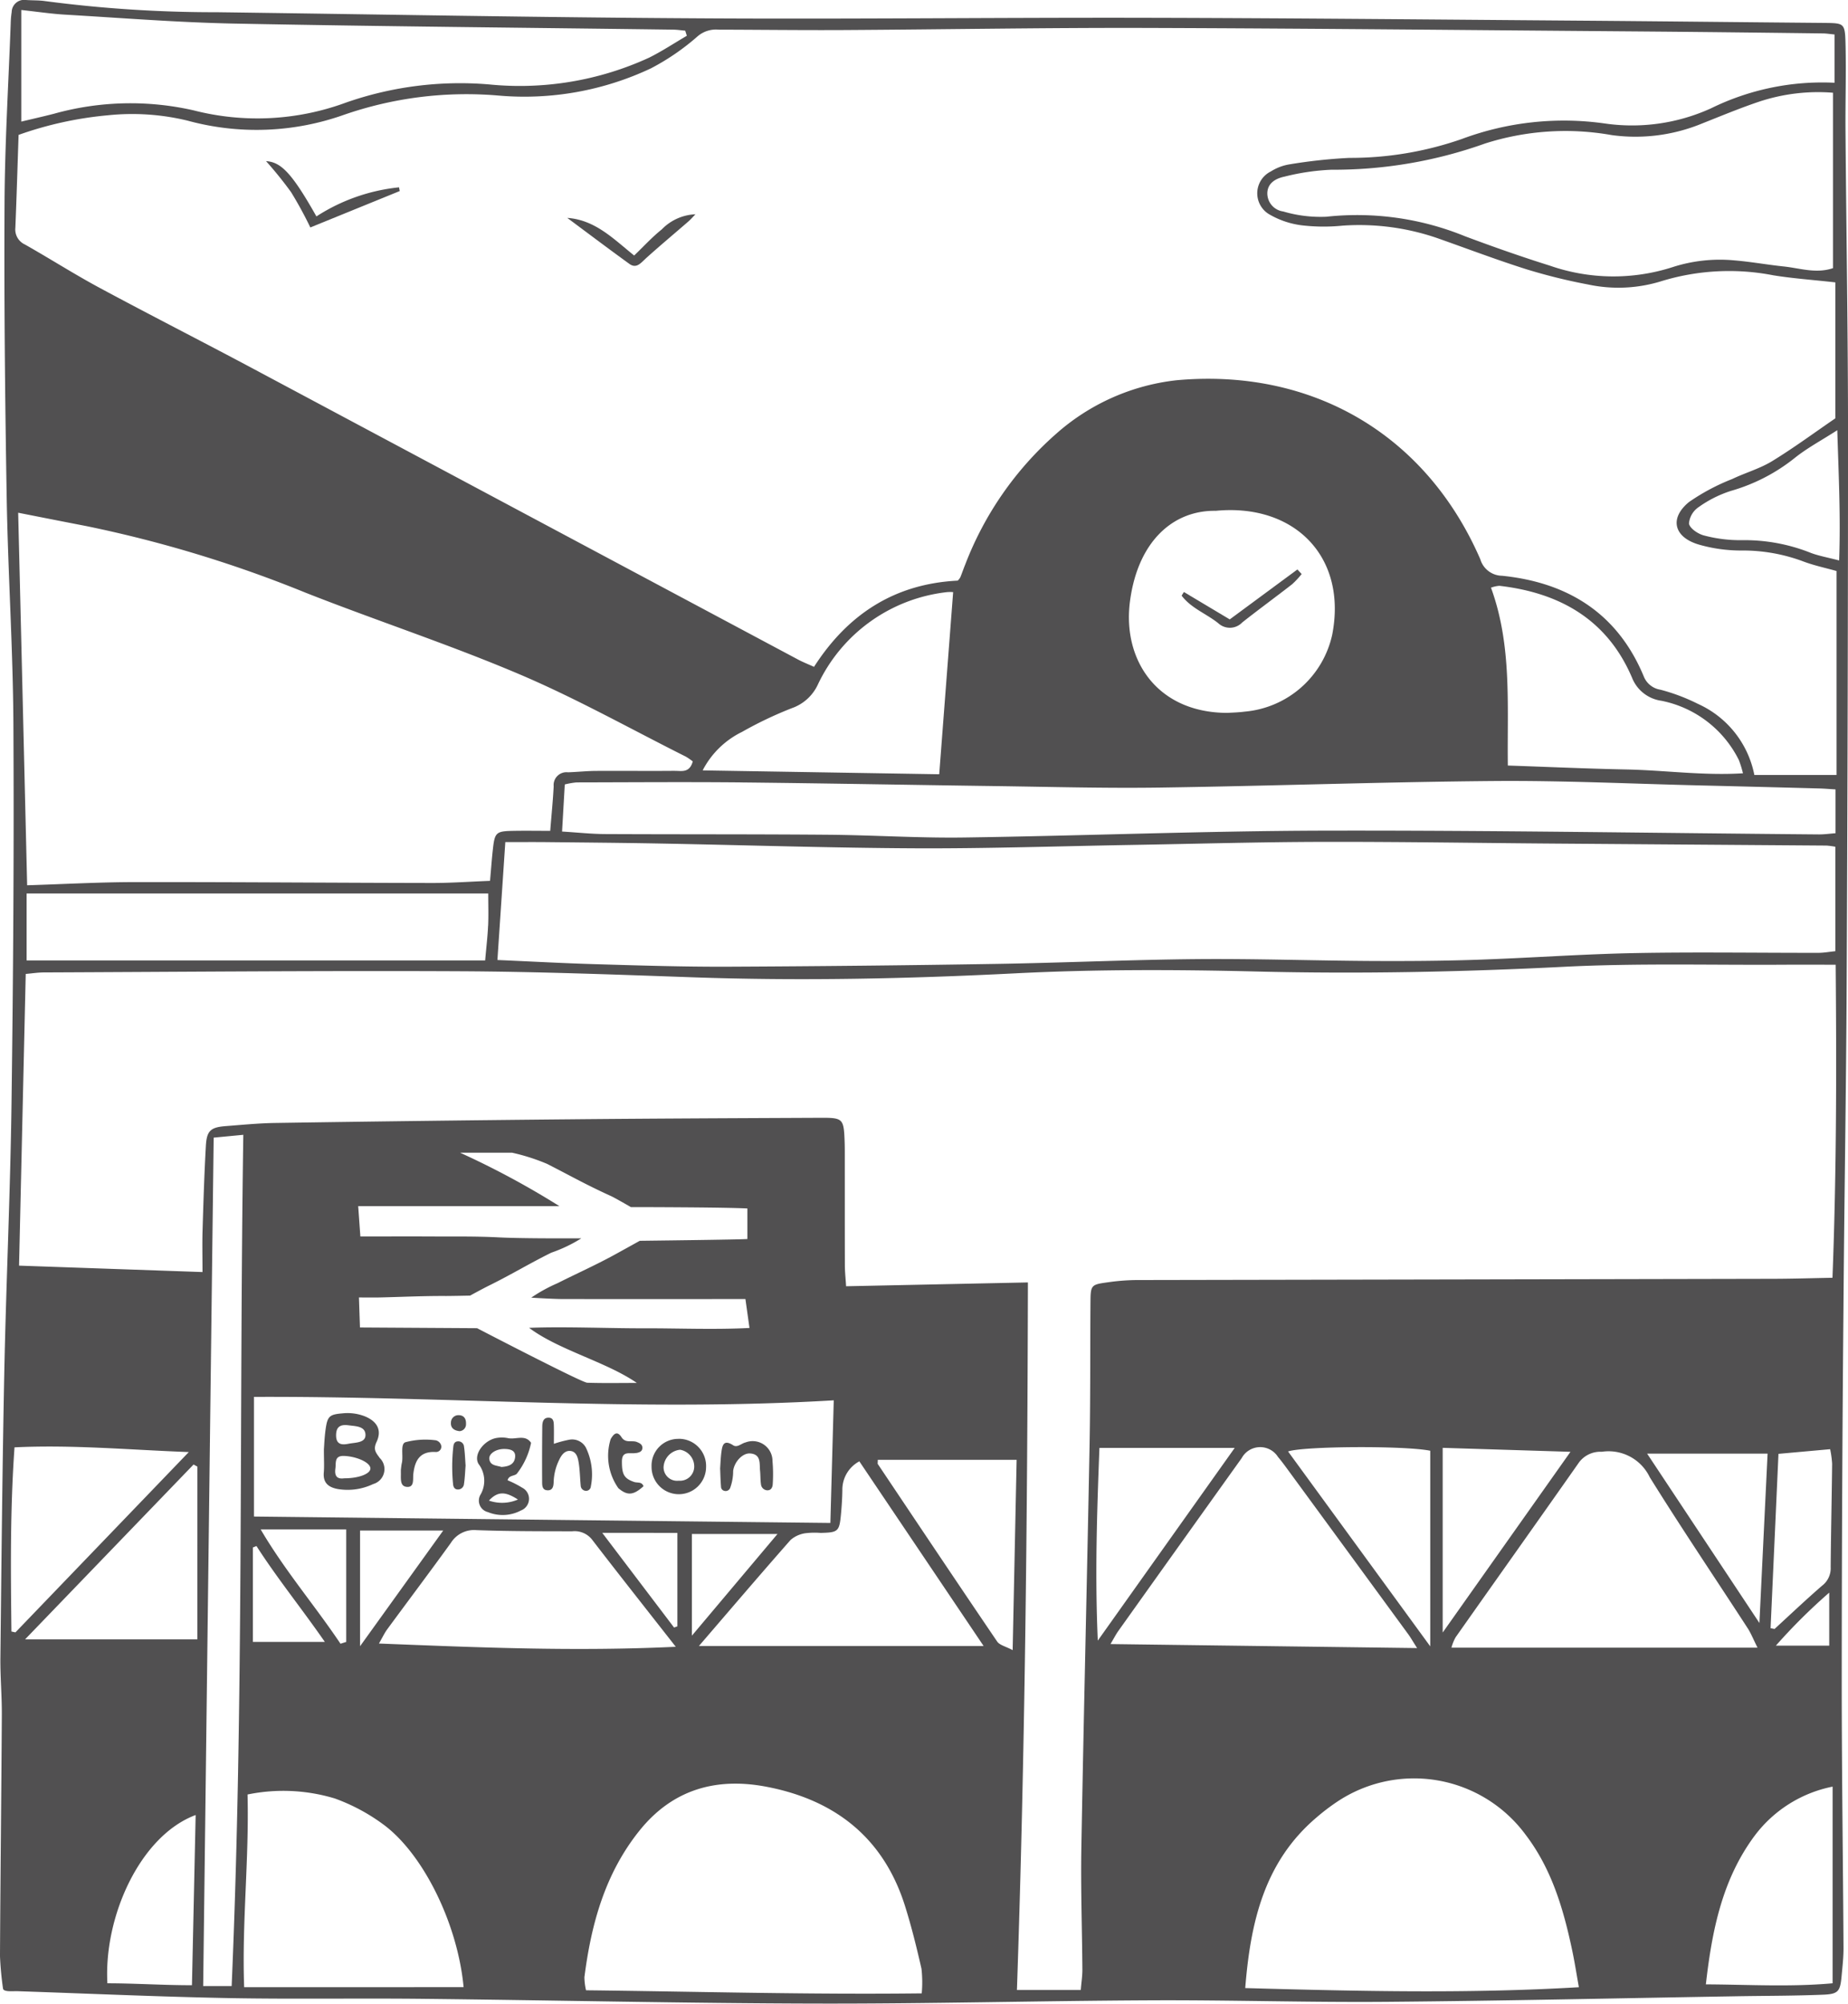 <svg xmlns="http://www.w3.org/2000/svg" xmlns:xlink="http://www.w3.org/1999/xlink" width="156.371" height="169.475" viewBox="0 0 156.371 169.475"><defs><clipPath id="a"><rect width="156.371" height="169.475" fill="#515051"/></clipPath></defs><g clip-path="url(#a)"><path d="M68.938,179.837a9.512,9.512,0,0,1,1.33-.353,1.322,1.322,0,0,1,1.375.664,5.2,5.2,0,0,1,.423,3.305.4.4,0,0,1-.456.356.456.456,0,0,1-.4-.435c-.061-.643-.067-1.295-.169-1.931-.066-.412-.173-.932-.677-1-.478-.065-.77.319-.965.73a4.552,4.552,0,0,0-.477,1.864c-.007.321-.047.716-.462.73-.548.018-.512-.452-.514-.816q-.012-2.265.011-4.53c0-.377.06-.818.565-.795.423.02.41.428.418.747.012.481,0,.963,0,1.464" transform="translate(-22.073 -57.712)" fill="#515051"/><path d="M90.257,182.927c.032-.429.045-.915.108-1.394.078-.587.182-1.129,1-.6.35.228.693-.163,1.046-.241a1.68,1.68,0,0,1,2.28,1.58,12.663,12.663,0,0,1,.02,1.934c-.01.262-.127.551-.471.535a.564.564,0,0,1-.526-.523c-.055-.371-.037-.751-.075-1.125-.062-.614.109-1.4-.84-1.47-.639-.046-1.341.707-1.437,1.48a4.122,4.122,0,0,1-.247,1.42.407.407,0,0,1-.508.261.358.358,0,0,1-.272-.35c-.042-.483-.051-.967-.074-1.508" transform="translate(-29.325 -58.685)" fill="#515051"/><path d="M79.209,184.061c-.858.777-1.366.816-2.129.167a4.751,4.751,0,0,1-.65-4.152c.276-.478.561-.712.918-.158.347.539.882.232,1.3.405.25.1.5.221.462.552-.031.25-.247.322-.461.371-.052.011-.107.009-.159.017-.474.065-1.107-.209-1.109.708,0,1.054.157,1.429,1.026,1.729.279.1.661-.043.8.362" transform="translate(-24.757 -58.352)" fill="#515051"/><path d="M50.243,182.931c.023-.167.036-.382.085-.589.142-.612-.165-1.663.342-1.765a6.59,6.59,0,0,1,2.431-.163.6.6,0,0,1,.562.49.448.448,0,0,1-.483.509c-1.336-.068-1.755.727-1.884,1.876-.047.425.116,1.165-.592,1.071-.567-.075-.443-.753-.46-1.223,0-.053,0-.107,0-.206" transform="translate(-16.324 -58.599)" fill="#515051"/><path d="M57.812,182.633c-.042.518-.058,1.05-.138,1.572a.505.505,0,0,1-.551.454c-.26-.017-.349-.23-.371-.441a15.256,15.256,0,0,1,.022-3.179c.022-.216.095-.419.355-.447a.483.483,0,0,1,.549.446c.079.522.092,1.054.134,1.6" transform="translate(-18.415 -58.675)" fill="#515051"/><path d="M57.249,178.664c-.506-.057-.768-.3-.73-.747a.631.631,0,0,1,.641-.606c.461,0,.651.3.634.745a.581.581,0,0,1-.545.607" transform="translate(-18.362 -57.61)" fill="#515051"/><path d="M45.305,180.834c-.316-.442-.565-.69-.259-1.342.473-1.007.041-1.745-.992-2.168a4.025,4.025,0,0,0-1.893-.251c-1.093.093-1.268.237-1.422,1.323-.1.687-.122,1.385-.149,1.714,0,.9.037,1.441-.009,1.973-.078.9.438,1.258,1.2,1.393a5.028,5.028,0,0,0,2.974-.421,1.312,1.312,0,0,0,.544-2.221m-2.671-2.757c.606.09,1.473.052,1.481.822.007.684-.868.634-1.406.741s-1.079.125-1.081-.709c0-.725.361-.926,1.006-.854m-.331,4.491c-.581.082-.822-.184-.735-.82.069-.5-.113-1.113.76-1.072,1.021.047,2.128.522,2.2,1.013.069.473-.947.884-2.224.878" transform="translate(-13.183 -57.526)" fill="#515051"/><path d="M63.592,184.342a8.2,8.2,0,0,0-1.215-.615c.114-.435.539-.34.774-.542a6.246,6.246,0,0,0,1.214-2.627c-.5-.737-1.292-.257-1.941-.394a2.678,2.678,0,0,0-.959-.02c-1.067.171-2.018,1.4-1.545,2.2a2.339,2.339,0,0,1,.14,2.644,1,1,0,0,0,.655,1.432,3.3,3.3,0,0,0,2.8-.142,1.054,1.054,0,0,0,.078-1.934m-1.451-3.266c.467.015.928.118.874.685-.063.665-.614.8-1.158.838-.419-.136-.937-.1-1.024-.653-.074-.475.588-.892,1.309-.869M60.8,185.445c.775-.836,1.433-.745,2.454-.09a3.377,3.377,0,0,1-2.454.09" transform="translate(-19.428 -58.519)" fill="#515051"/><path d="M83.985,180.279a2.263,2.263,0,0,0-2.317,2.356,2.306,2.306,0,0,0,4.612.039,2.3,2.3,0,0,0-2.3-2.4m-.015,3.544a1.14,1.14,0,0,1-1.281-1.13,1.552,1.552,0,0,1,1.4-1.489,1.434,1.434,0,0,1,1.191,1.328,1.205,1.205,0,0,1-1.308,1.291" transform="translate(-26.535 -58.574)" fill="#515051"/><path d="M.255,168.2c.037.309.878.211,1.2.222,5.985.2,11.969.471,17.955.585,5.5.1,11.011,0,16.515.063,11.009.119,22.017.374,33.027.4,9.5.025,19-.234,28.495-.276,6.636-.03,13.274.184,19.911.128,9.873-.083,19.746-.307,29.619-.471,2.427-.041,4.856-.033,7.281-.131,1.294-.052,1.449-.279,1.568-1.548.075-.805.169-1.613.165-2.42-.043-7.61-.154-15.221-.151-22.832q.006-15.625.147-31.251c.067-9.176.228-18.351.271-27.527q.111-23.158.115-46.317c0-8.581-.147-17.162-.214-25.742-.019-2.482.065-4.965,0-7.444-.044-1.689-.132-1.681-1.811-1.7-6.962-.06-13.924-.141-20.886-.193-12.144-.092-24.288-.212-36.432-.239-12.576-.028-25.153.124-37.728.045C45.648,1.476,32,1.212,18.344,1.034A109.755,109.755,0,0,1,3.82.093C3.289.015,2.743.04,2.2,0A1.054,1.054,0,0,0,.989,1.016a7.582,7.582,0,0,0-.083.967C.72,7.052.41,12.12.383,17.189.341,25.5.425,33.813.567,42.124c.109,6.365.531,12.727.566,19.092C1.191,71.9,1.118,82.585.975,93.269c-.1,7.606-.456,15.208-.613,22.815C.2,124.122.122,132.164.034,140.205c-.018,1.617.13,3.236.12,4.854-.039,6.8-.119,13.6-.155,20.4A27.487,27.487,0,0,0,.255,168.2m15.988-.282c-2.5,0-4.83-.162-7.155-.162-.318-5.6,2.745-12.47,7.467-14.235-.106,4.846-.209,9.669-.313,14.4m.46-29.258H2.122l14.257-14.789.324.18Zm2.9,29.325h-2.41c.3-23.937.591-47.76.888-71.762l2.508-.24c-.36,24.044.051,47.985-.986,72m1.058.1c-.2-5.435.427-10.783.286-16.3a15.043,15.043,0,0,1,7.39.338,16.1,16.1,0,0,1,4.092,2.19c3.375,2.477,6.3,8.391,6.8,13.767ZM38.949,97.5H43.33a16.957,16.957,0,0,1,2.973.951c2.157,1.1,3.217,1.724,5.426,2.731.309.141,1.655.92,1.655.92s7.789.005,9.858.115V104.8c-.363.05-9.108.152-9.108.152s-1.474.819-2.189,1.21c-1.561.853-3.19,1.58-4.78,2.381a13.191,13.191,0,0,0-2.21,1.216c.543.041,2.054.117,2.6.118q7.287.009,14.573,0h.947c.109.773.209,1.491.344,2.448-3.069.155-6.011.019-8.948.028-2.893.008-6.756-.158-9.7-.039,2.511,1.884,6.517,2.868,9.115,4.66-1.4,0-2.8.029-4.2-.017-.468-.015-9.316-4.613-9.316-4.613l-9.911-.061s-.027-.785-.086-2.538c.573,0,1.141.011,1.708,0,1.887-.043,3.774-.136,5.661-.124.5,0,2.036-.033,2.036-.033s1.032-.568,1.623-.86c1.887-.93,3.357-1.836,5.243-2.769a12.449,12.449,0,0,0,2.544-1.214c-1.877,0-5.168.012-7.045-.085s-3.777-.063-5.667-.074c-1.935-.009-3.872,0-5.983,0-.061-.851-.116-1.613-.184-2.567H47.333a71.462,71.462,0,0,0-8.384-4.51m31.6,20.936c-.1,3.63-.191,6.937-.286,10.373l-48.772-.543v-10.12c16.311-.075,32.505,1.279,49.058.29m-4.762,11.307-7.242,8.6v-8.6Zm-8.47-.094v7.906l-.279.1-6.079-8.011Zm-19.813-.2-7.037,9.786v-9.786Zm-8.208-.091v9.513l-.485.153c-2.158-3.221-4.7-6.172-6.752-9.665Zm-7.589,1.412c1.763,2.741,3.822,5.275,5.78,8.1H21.4V130.89l.307-.122m10.351,8.257c.3-.516.473-.892.712-1.218,1.79-2.436,3.609-4.85,5.379-7.3a2.308,2.308,0,0,1,2.16-1.082c2.7.1,5.4.094,8.1.1a1.875,1.875,0,0,1,1.688.7c2.264,2.945,4.57,5.856,7.084,9.066-8.572.408-16.744.055-25.118-.275m45.931,29.591c-9.527.112-18.94-.154-28.405-.261a5.087,5.087,0,0,1-.139-1.1c.575-4.5,1.744-8.769,4.657-12.4,2.806-3.5,6.5-4.519,10.715-3.722,5.8,1.1,9.935,4.3,11.756,10.088.549,1.743.987,3.525,1.394,5.307a10.352,10.352,0,0,1,.022,2.089M59.139,139.226c2.689-3.124,5.2-6.069,7.759-8.973a2.437,2.437,0,0,1,1.252-.566,6.6,6.6,0,0,1,1.289-.027c1.507-.038,1.588-.111,1.73-1.677.058-.644.1-1.291.108-1.938a2.715,2.715,0,0,1,1.437-2.439l10.517,15.62Zm26.547.348c-.585-.313-1.1-.418-1.311-.728-3.389-4.989-6.74-10-10.1-15.015-.023-.035,0-.1,0-.351H86.023c-.109,5.193-.219,10.485-.336,16.095m7.342-17.106h11.447l-11.585,16.3c-.248-5.548-.069-10.883.138-16.3m.937,16.591c.287-.482.45-.806.658-1.1q5.213-7.318,10.442-14.625a1.783,1.783,0,0,1,3.074-.1c.348.411.664.851.983,1.287q5.025,6.855,10.043,13.715c.189.259.347.54.743,1.163l-25.944-.338m15.025-16.291c1.306-.453,9.92-.5,12.032-.061v16.545L108.99,122.768m-3.623,45.393c.448-5.624,1.634-10.72,6.066-14.462a17.59,17.59,0,0,1,1.669-1.272,11.722,11.722,0,0,1,15.988,2.76c2.218,2.908,3.208,6.305,3.947,9.8.211,1,.365,2,.562,3.1-9.386.556-18.685.337-28.232.072M139.6,124.955c2.678,4.306,5.519,8.51,8.281,12.764.282.433.473.926.834,1.648h-25.9a3.852,3.852,0,0,1,.354-.88c3.479-4.94,6.984-9.863,10.455-14.81a2.256,2.256,0,0,1,1.917-.88,3.86,3.86,0,0,1,4.058,2.158m-.225-2h10.193c-.228,4.713-.452,9.344-.692,14.324l-9.5-14.324m-17.3,15.132V122.464l10.813.336-10.813,15.287m32.994,29.668c-3.581.323-7.085.109-10.725.091.523-4.605,1.4-8.9,4.126-12.57a10.9,10.9,0,0,1,6.6-4.156Zm-.844-33.671c-1.387,1.2-2.715,2.459-4.067,3.7l-.338-.065c.221-4.872.441-9.744.668-14.746l4.372-.394a8.411,8.411,0,0,1,.168,1.23c-.031,2.913-.1,5.826-.123,8.739a1.86,1.86,0,0,1-.68,1.541m.558.622v4.482h-4.513a48.055,48.055,0,0,1,4.513-4.482m.273-26.631c-1.733.031-3.388.084-5.042.087q-26.964.056-53.927.105a18.35,18.35,0,0,0-2.415.2c-1.339.182-1.39.246-1.4,1.644-.032,4.1,0,8.206-.08,12.308-.213,11.278-.493,22.554-.691,33.832-.061,3.452.063,6.906.086,10.36,0,.527-.082,1.054-.138,1.707h-5.4c.68-19.867.885-39.742.929-59.85l-15.383.323c-.043-.667-.1-1.184-.105-1.7-.009-3.131-.005-6.262-.007-9.394,0-.377,0-.755-.014-1.133-.07-1.948-.133-2.03-2.026-2.022-7.071.033-14.143.06-21.213.128q-12.469.117-24.936.309c-1.4.02-2.8.159-4.194.266-1.281.1-1.61.386-1.682,1.69-.132,2.37-.207,4.742-.278,7.114-.034,1.122-.006,2.246-.006,3.541l-15.522-.543c.187-8.146.375-16.353.565-24.673.579-.051,1.047-.125,1.516-.127,11.713-.048,23.426-.155,35.139-.1,6.582.03,13.164.278,19.744.51,9.122.321,18.234.128,27.345-.334,6.794-.344,13.588-.321,20.39-.155,8.686.213,17.368.043,26.054-.4,6.193-.313,12.41-.136,18.617-.174,1.388-.008,2.777,0,4.346,0,.077,8.759.073,17.529-.271,26.486M62.7,66.181c7.174.074,14.348.213,21.522.309,4.64.063,9.281.193,13.92.126,9.439-.136,18.876-.478,28.315-.555,5.821-.047,11.646.236,17.469.375q5.016.12,10.029.255c.421.011.841.049,1.361.08v3.707c-.468.034-.931.1-1.394.1-13.92-.115-27.841-.349-41.761-.319-10.195.022-20.387.434-30.582.58-3.827.054-7.658-.2-11.487-.232-6.31-.052-12.621-.028-18.932-.059-1.125-.006-2.25-.13-3.6-.213.084-1.459.155-2.681.23-3.983a6.368,6.368,0,0,1,1-.173c4.637-.009,9.274-.044,13.91,0m-3.24-1.024a7.4,7.4,0,0,1,3.329-3.249A32.839,32.839,0,0,1,67,59.9a3.812,3.812,0,0,0,2.187-1.96,13.771,13.771,0,0,1,10.953-7.856,3.268,3.268,0,0,1,.512,0c-.392,5.117-.776,10.137-1.179,15.406l-20.019-.327M95.609,50.907c.643-5.035,3.589-7.756,7.265-7.7,6.671-.643,11.14,3.9,9.852,10.484a8.324,8.324,0,0,1-7.386,6.5c-.586.076-1.18.086-1.481.107-5.921-.006-8.882-4.444-8.25-9.391m30.553-1.2a2.671,2.671,0,0,1,.709-.157c5.127.591,9.135,2.868,11.227,7.776a3.126,3.126,0,0,0,2.467,1.945,9.357,9.357,0,0,1,6.574,5.023,9.233,9.233,0,0,1,.345,1.115c-3.381.208-6.62-.259-9.864-.324-3.279-.066-6.557-.214-10.033-.333-.065-5.107.364-10.147-1.425-15.044M155.3,71.618v8.838c-.51.052-.971.139-1.431.139-5.181.007-10.363-.077-15.543.022-4.474.086-8.943.415-13.417.566-2.966.1-5.935.115-8.9.1-4.91-.029-9.821-.2-14.73-.157-5.662.051-11.321.313-16.983.405q-11.326.184-22.655.236c-3.722.015-7.446-.1-11.168-.21-2.743-.078-5.484-.231-8.383-.356.225-3.35.44-6.565.668-9.973,1.139,0,2.251-.009,3.363,0,3.235.034,6.471.06,9.705.12,7.23.134,14.458.373,21.687.406,6.042.026,12.085-.18,18.127-.284,5.4-.092,10.79-.248,16.185-.261,6.583-.015,13.166.095,19.75.144q11.493.087,22.986.169a6.883,6.883,0,0,1,.74.1M57.118,65.2c-2.212.022-4.425-.007-6.637.007-.807,0-1.615.092-2.423.117a1.086,1.086,0,0,0-1.208,1.185c-.059,1.183-.18,2.362-.292,3.767-1.083,0-2.19-.021-3.3.005-1.234.03-1.389.173-1.532,1.374-.107.9-.168,1.815-.262,2.851-1.693.065-3.3.182-4.9.18-8.362-.013-16.723-.084-25.085-.075-3.013,0-6.025.171-9.182.269-.253-10.521-.5-20.891-.759-31.512,2.025.4,3.9.769,5.776,1.132a105.349,105.349,0,0,1,18.541,5.632c6.018,2.37,12.182,4.385,18.13,6.914,4.8,2.041,9.38,4.615,14.055,6.957a5.458,5.458,0,0,1,.579.4c-.273,1-.963.795-1.5.8M41.3,78.3c-.04.91-.151,1.816-.248,2.938H2.251V75.576H41.313c0,.93.031,1.827-.009,2.723M155.628,47.407c-.974-.254-1.7-.381-2.382-.633A15.127,15.127,0,0,0,147.4,45.69a11.922,11.922,0,0,1-3.2-.394c-.507-.124-1.206-.592-1.286-1.007a1.865,1.865,0,0,1,.826-1.4,9.839,9.839,0,0,1,2.723-1.367,15.4,15.4,0,0,0,5.418-2.8c1.029-.823,2.213-1.452,3.583-2.333.117,3.833.289,7.3.157,11.022M1.8.845c1.385.15,2.544.326,3.709.394,4.788.279,9.574.663,14.366.757,12.346.24,24.694.347,37.041.511.356,0,.71.057,1.065.088q.068.216.136.431c-1.06.62-2.087,1.3-3.184,1.848A26.211,26.211,0,0,1,41.374,7.14,29.249,29.249,0,0,0,29.279,8.676a21.677,21.677,0,0,1-12.886.661,24.073,24.073,0,0,0-11.839.288c-.928.237-1.863.448-2.754.661ZM1.577,11.408A30.815,30.815,0,0,1,9.125,9.752a19.872,19.872,0,0,1,6.753.454A22.111,22.111,0,0,0,29.1,9.713a31.663,31.663,0,0,1,13.06-1.632,25.108,25.108,0,0,0,12.92-2.3,19.927,19.927,0,0,0,3.965-2.723,2.392,2.392,0,0,1,1.753-.55c3.562.009,7.124.053,10.686.033,8.472-.05,16.945-.2,25.417-.178,14.086.043,28.171.192,42.256.3,5.018.041,10.036.1,15.054.163.314,0,.627.054,1.02.09V7a21.351,21.351,0,0,0-10.437,2.156,16.12,16.12,0,0,1-8.995,1.289,24.726,24.726,0,0,0-12.1,1.31,28.639,28.639,0,0,1-9.524,1.6,44.161,44.161,0,0,0-5.13.558,4.2,4.2,0,0,0-1.5.583,2.064,2.064,0,0,0-.2,3.6,7.228,7.228,0,0,0,2.856.968,15.91,15.91,0,0,0,3.392.023,20.256,20.256,0,0,1,8.275,1.142c2.44.863,4.863,1.78,7.33,2.558a48.03,48.03,0,0,0,5.171,1.275,12.257,12.257,0,0,0,6.245-.289,19.558,19.558,0,0,1,9.433-.488c1.642.267,3.307.381,5.252.6v11.5c-1.781,1.218-3.515,2.5-5.349,3.621-1.043.637-2.263.977-3.375,1.511a17.72,17.72,0,0,0-3.665,1.952c-1.666,1.37-1.277,2.961.82,3.588a12.879,12.879,0,0,0,3.663.508,14.559,14.559,0,0,1,5.218.933c.9.338,1.852.536,2.789.8V65.551h-6.953a8.358,8.358,0,0,0-4.784-6.019,16.351,16.351,0,0,0-3.158-1.193,1.817,1.817,0,0,1-1.414-1.121c-2.212-5.333-6.413-7.947-11.992-8.518a1.948,1.948,0,0,1-1.842-1.4c-4.693-10.77-14.464-16.168-25.718-15.136a18.4,18.4,0,0,0-10.2,4.554,28.11,28.11,0,0,0-7.677,11.063c-.144.349-.263.708-.407,1.057a1.443,1.443,0,0,1-.213.274c-5.284.263-9.268,2.789-12.163,7.293-.472-.215-.908-.386-1.318-.6Q44.428,43.464,21.3,31.121c-4.283-2.282-8.61-4.481-12.883-6.781-2.136-1.15-4.186-2.459-6.3-3.655A1.4,1.4,0,0,1,1.3,19.26c.105-2.584.182-5.17.273-7.853M155.1,7.841v14.84c-1.435.487-2.8,0-4.172-.143-1.393-.145-2.776-.4-4.171-.514a13.039,13.039,0,0,0-5.273.585,16.344,16.344,0,0,1-10.34-.139c-2.417-.757-4.809-1.6-7.182-2.487a24.151,24.151,0,0,0-11.73-1.651,11.1,11.1,0,0,1-3.65-.445,1.548,1.548,0,0,1-1.344-1.6c.047-.832.749-1.2,1.435-1.343a19.522,19.522,0,0,1,3.982-.587,38.034,38.034,0,0,0,13-2.216,22.366,22.366,0,0,1,10.718-.715,14.774,14.774,0,0,0,7.613-.964c1.6-.635,3.2-1.3,4.832-1.852a15.883,15.883,0,0,1,6.278-.767M1.229,122.422c4.906-.234,9.648.209,14.746.4L1.306,138.073.967,138c-.057-5.12-.117-10.24.261-15.577" transform="translate(0 0)" fill="#515051"/><path d="M37.093,25.8l7.565-3.079c-.019-.1-.039-.209-.058-.314a15.83,15.83,0,0,0-6.992,2.459c-2.075-3.676-3-4.6-4.262-4.675a32.875,32.875,0,0,1,2.115,2.619,33.032,33.032,0,0,1,1.632,2.99" transform="translate(-10.834 -6.561)" fill="#515051"/><path d="M77.715,30.608c1.192-1.077,2.428-2.106,3.64-3.16.211-.183.394-.4.59-.6A4.19,4.19,0,0,0,79.1,28.123c-.826.66-1.546,1.452-2.339,2.212-1.747-1.4-3.293-3.016-5.66-3.182,1.749,1.3,3.488,2.612,5.254,3.889.591.427.95-.059,1.364-.433" transform="translate(-23.1 -8.722)" fill="#515051"/><path d="M153.23,75.834c1.391-1.1,2.825-2.144,4.224-3.234a7.257,7.257,0,0,0,.806-.863l-.358-.388-5.725,4.224-3.88-2.317-.193.306c.8,1.064,2.089,1.526,3.1,2.334a1.447,1.447,0,0,0,2.029-.064" transform="translate(-48.12 -23.182)" fill="#515051"/></g></svg>
